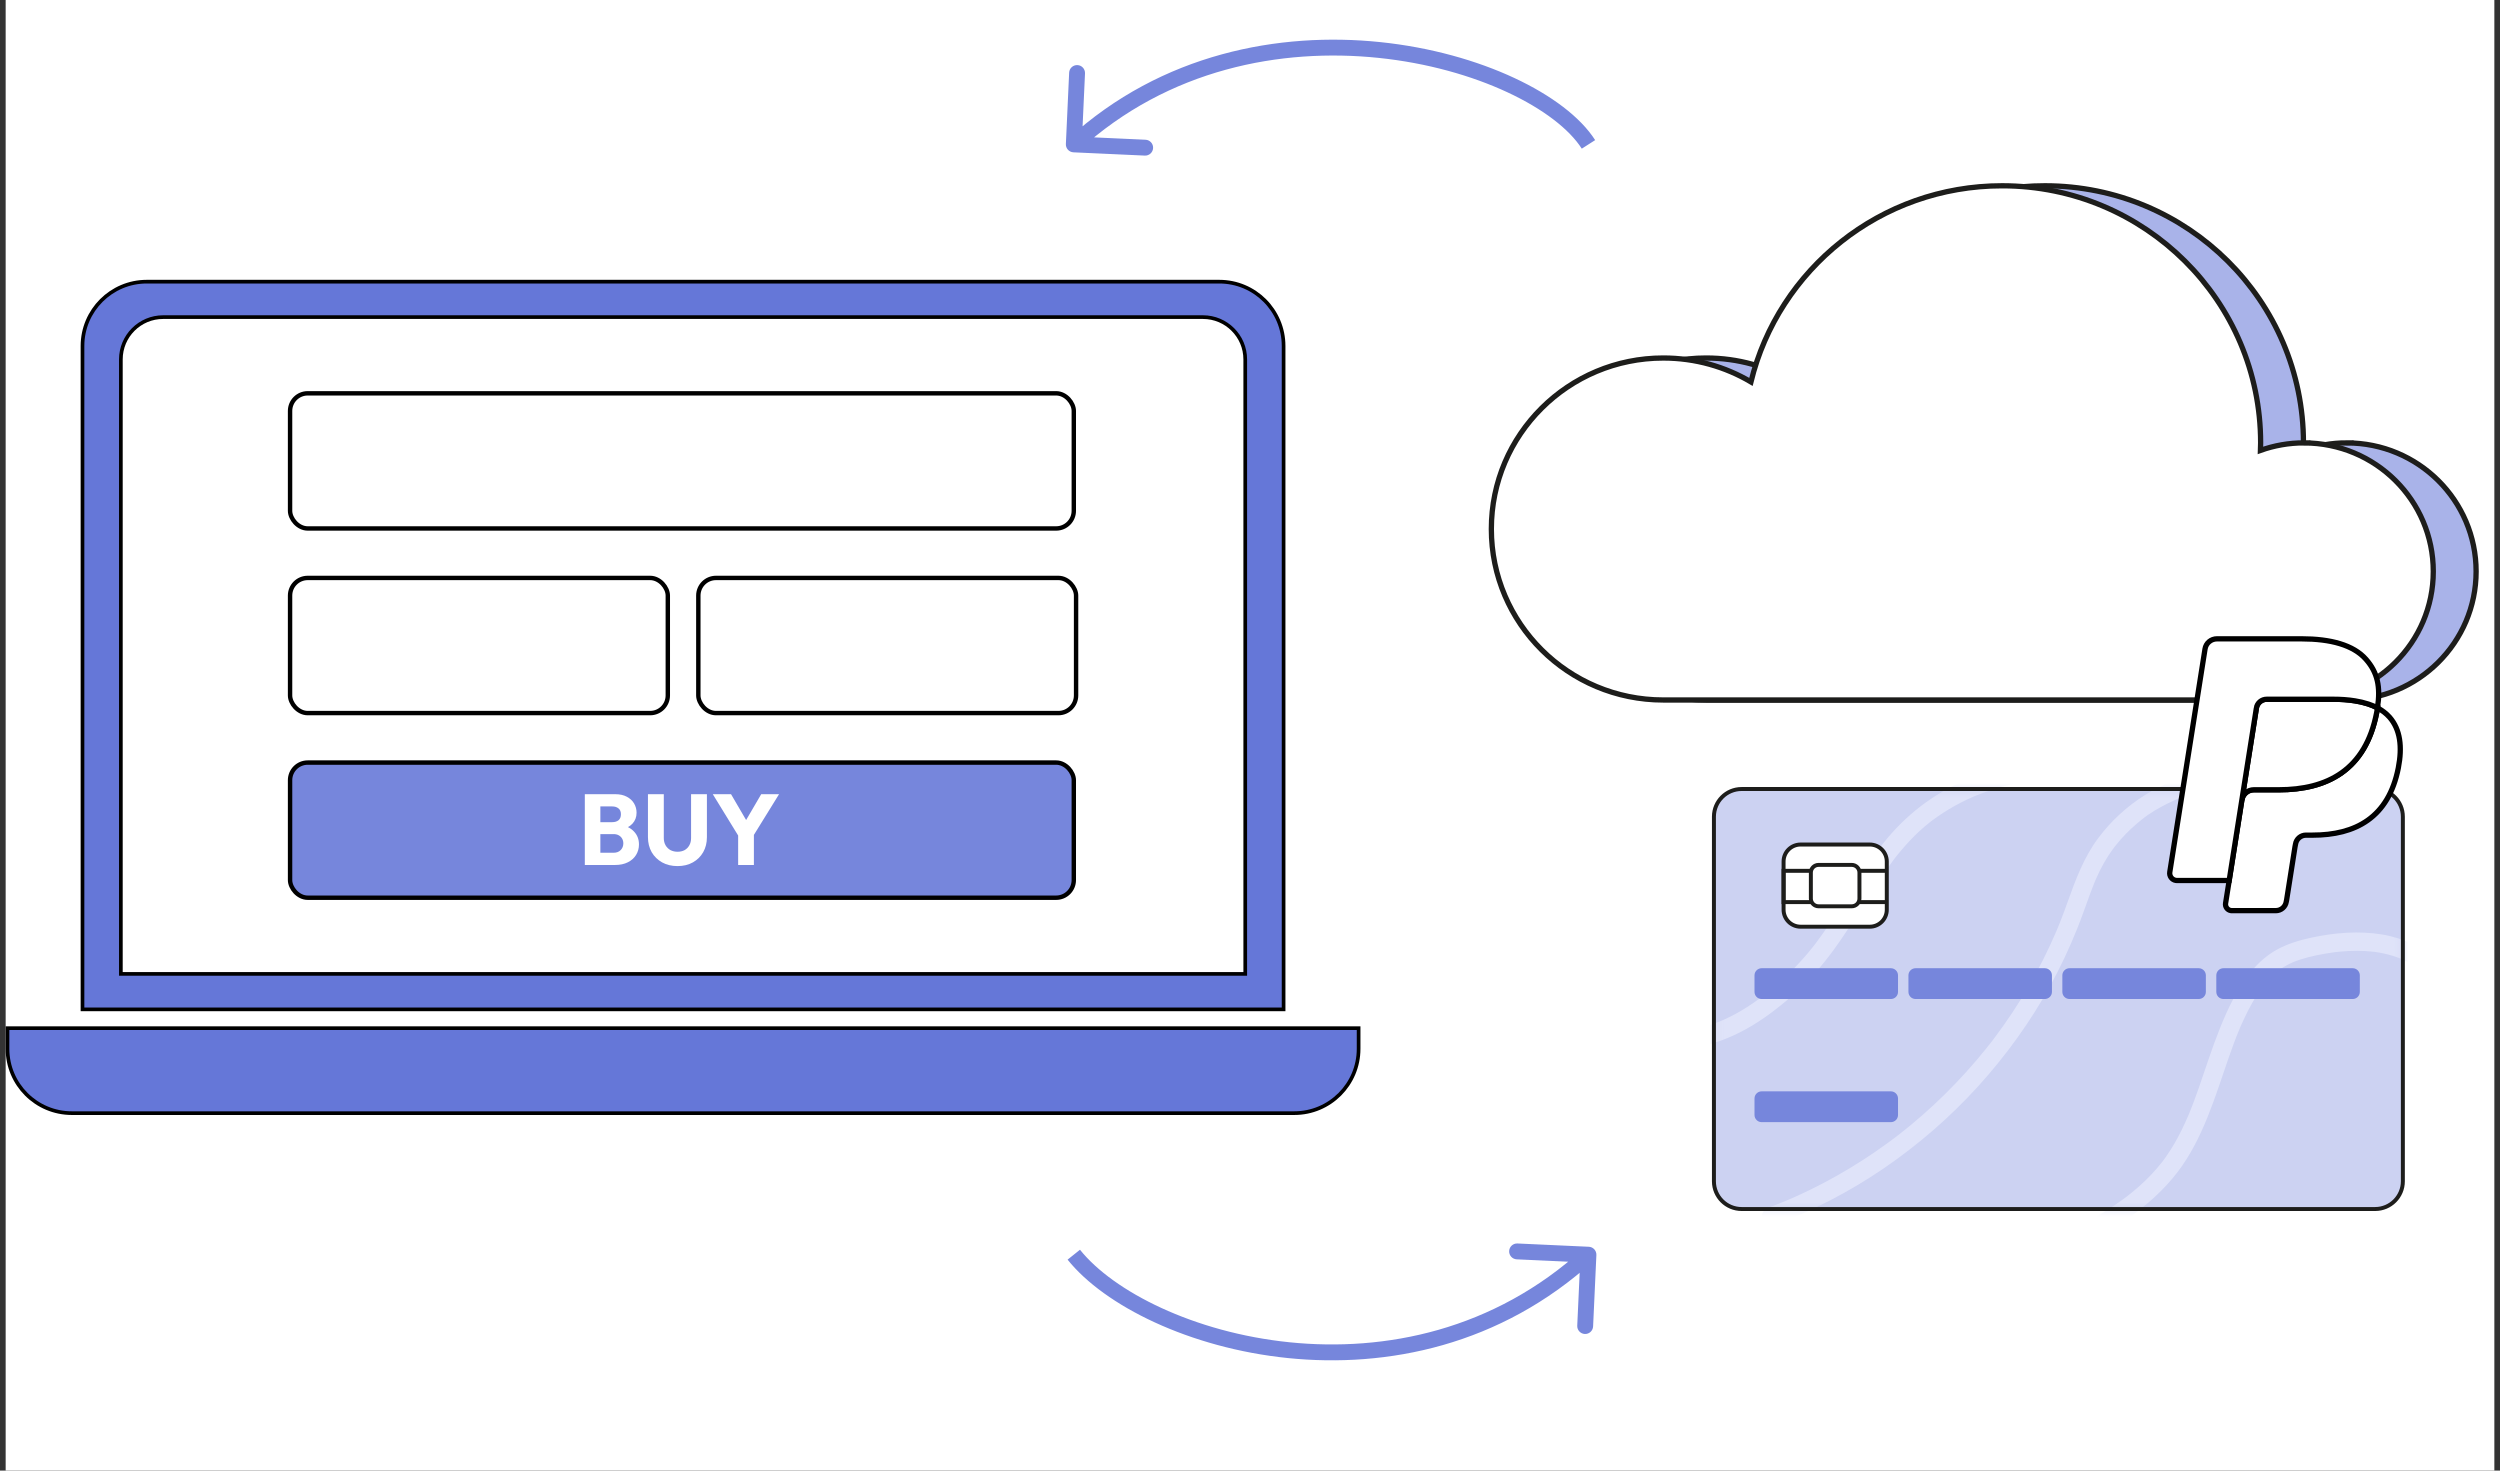 <svg width="340" height="200" viewBox="0 0 340 200" fill="none" xmlns="http://www.w3.org/2000/svg">
<rect x="0" y="0" width="340" height="200" fill="#333333" stroke="none"/>
<g clip-path="url(#clip0_1642_15515)">
<rect width="338.462" height="200" transform="translate(0.77)" fill="white"/>
<path d="M217.108 170.687C217.135 170.091 216.675 169.586 216.079 169.559L206.373 169.113C205.777 169.086 205.272 169.546 205.245 170.142C205.218 170.738 205.678 171.243 206.274 171.27L214.901 171.666L214.505 180.294C214.478 180.889 214.939 181.394 215.534 181.422C216.13 181.449 216.635 180.988 216.662 180.393L217.108 170.687ZM145.192 171.311C150.199 177.578 161.793 183.333 175.165 184.698C188.6 186.069 204.042 183.034 216.757 171.435L215.302 169.84C203.13 180.942 188.341 183.872 175.384 182.55C162.363 181.221 151.403 175.625 146.879 169.963L145.192 171.311Z" fill="#7686DC"/>
<path d="M144.959 19.588C144.931 20.183 145.392 20.688 145.987 20.716L155.694 21.161C156.289 21.189 156.794 20.728 156.821 20.132C156.849 19.537 156.388 19.032 155.793 19.004L147.165 18.608L147.561 9.981C147.588 9.385 147.128 8.88 146.532 8.853C145.936 8.825 145.431 9.286 145.404 9.882L144.959 19.588ZM216.941 19.056C214.94 15.926 210.989 12.955 205.941 10.601C200.863 8.234 194.56 6.436 187.714 5.726C174.024 4.306 158.035 7.231 145.309 18.84L146.765 20.435C158.926 9.341 174.248 6.5 187.491 7.873C194.111 8.56 200.18 10.297 205.028 12.558C209.907 14.833 213.437 17.583 215.122 20.219L216.941 19.056Z" fill="#7686DC"/>
<path d="M11.219 47.056C11.219 42.223 15.136 38.306 19.969 38.306H165.819C170.651 38.306 174.569 42.223 174.569 47.056V137.275H11.219V47.056Z" fill="#6577D8" stroke="black" stroke-width="0.5"/>
<path d="M1.02 139.83H184.771V142.638C184.771 147.47 180.854 151.388 176.021 151.388H9.77C4.937 151.388 1.02 147.47 1.02 142.638V139.83Z" fill="#6577D8" stroke="black" stroke-width="0.5"/>
<path d="M16.438 48.878C16.438 45.703 19.012 43.128 22.188 43.128H163.603C166.779 43.128 169.353 45.703 169.353 48.878V132.452H16.438V48.878Z" fill="white" stroke="black" stroke-width="0.5"/>
<rect x="39.449" y="103.709" width="106.588" height="18.38" rx="2.398" fill="#7686DC" stroke="black" stroke-width="0.599"/>
<rect x="39.449" y="53.491" width="106.588" height="18.38" rx="2.398" stroke="black" stroke-width="0.599"/>
<rect x="39.449" y="78.6" width="51.373" height="18.38" rx="2.398" stroke="black" stroke-width="0.599"/>
<rect x="94.973" y="78.6" width="51.373" height="18.38" rx="2.398" stroke="black" stroke-width="0.599"/>
<path d="M100.647 114.052L96.938 108.01H99.42L102.27 112.892H100.674L103.525 108.01H105.952L102.216 114.052H100.647ZM100.388 117.638V113.07H102.529V117.638H100.388Z" fill="white"/>
<path d="M92.144 117.788C91.353 117.788 90.653 117.62 90.044 117.284C89.444 116.947 88.971 116.484 88.626 115.893C88.289 115.293 88.121 114.611 88.121 113.847V108.01H90.276V113.97C90.276 114.352 90.358 114.683 90.521 114.965C90.685 115.247 90.908 115.465 91.19 115.62C91.481 115.765 91.799 115.838 92.144 115.838C92.508 115.838 92.826 115.765 93.099 115.62C93.372 115.465 93.585 115.252 93.74 114.979C93.904 114.697 93.986 114.365 93.986 113.983V108.01H96.14V113.861C96.14 114.624 95.972 115.302 95.636 115.893C95.299 116.484 94.831 116.947 94.231 117.284C93.631 117.62 92.935 117.788 92.144 117.788Z" fill="white"/>
<path d="M81.172 117.638V115.975H83.436C83.854 115.975 84.181 115.852 84.418 115.606C84.654 115.361 84.772 115.061 84.772 114.706C84.772 114.461 84.718 114.242 84.609 114.052C84.499 113.861 84.345 113.711 84.145 113.601C83.954 113.492 83.718 113.438 83.436 113.438H81.172V111.815H83.258C83.613 111.815 83.899 111.728 84.118 111.556C84.336 111.374 84.445 111.101 84.445 110.737C84.445 110.383 84.336 110.119 84.118 109.946C83.899 109.765 83.613 109.674 83.258 109.674H81.172V108.01H83.668C84.286 108.01 84.809 108.123 85.236 108.351C85.672 108.578 86.004 108.883 86.231 109.264C86.459 109.646 86.573 110.069 86.573 110.533C86.573 111.124 86.382 111.624 86 112.033C85.618 112.442 85.054 112.724 84.308 112.879L84.363 112.156C85.172 112.31 85.795 112.624 86.231 113.097C86.677 113.57 86.9 114.152 86.9 114.843C86.9 115.37 86.768 115.847 86.504 116.275C86.25 116.693 85.877 117.025 85.386 117.27C84.904 117.516 84.322 117.638 83.64 117.638H81.172ZM79.535 117.638V108.01H81.649V117.638H79.535Z" fill="white"/>
<path d="M319.178 60.23C317.093 60.23 315.1 60.592 313.245 61.255C313.258 60.911 313.27 60.574 313.27 60.23C313.27 40.917 297.527 25.267 278.111 25.267C261.568 25.267 247.697 36.632 243.952 51.938C240.462 49.877 236.39 48.69 232.033 48.69C219.12 48.69 208.648 59.103 208.648 71.945C208.648 84.786 219.12 95.199 232.033 95.199H319.172C328.88 95.199 336.751 87.371 336.751 77.718C336.751 68.064 328.88 60.236 319.172 60.236L319.178 60.23Z" fill="#A9B3E9" stroke="#1D1D1B" stroke-width="0.72" stroke-miterlimit="10"/>
<path d="M313.354 60.23C311.269 60.23 309.276 60.592 307.421 61.255C307.433 60.911 307.445 60.574 307.445 60.23C307.445 40.917 291.702 25.267 272.287 25.267C255.744 25.267 241.873 36.632 238.128 51.938C234.638 49.877 230.566 48.69 226.209 48.69C213.295 48.69 202.824 59.103 202.824 71.945C202.824 84.786 213.295 95.199 226.209 95.199H313.348C323.055 95.199 330.927 87.371 330.927 77.718C330.927 68.064 323.055 60.236 313.348 60.236L313.354 60.23Z" fill="white" stroke="#1D1D1B" stroke-width="0.72" stroke-miterlimit="10"/>
<path d="M323.019 107.305H236.865C234.782 107.305 233.094 108.992 233.094 111.073V160.659C233.094 162.74 234.782 164.427 236.865 164.427H323.019C325.101 164.427 326.789 162.74 326.789 160.659V111.073C326.789 108.992 325.101 107.305 323.019 107.305Z" fill="#CCD2F2"/>
<mask id="mask0_1642_15515" style="mask-type:luminance" maskUnits="userSpaceOnUse" x="233" y="107" width="94" height="58">
<path d="M323.022 107.305H236.869C234.786 107.305 233.098 108.992 233.098 111.072V160.659C233.098 162.74 234.786 164.426 236.869 164.426H323.022C325.105 164.426 326.793 162.74 326.793 160.659V111.072C326.793 108.992 325.105 107.305 323.022 107.305Z" fill="white"/>
</mask>
<g mask="url(#mask0_1642_15515)">
<path d="M281.579 103.136C276.686 103.217 271.831 104.156 267.329 106.082C262.826 108.009 259.098 110.928 256.117 114.69C253.137 118.452 250.755 122.913 247.924 126.937C247.582 127.423 247.235 127.898 246.877 128.373C246.834 128.426 246.792 128.485 246.749 128.538C246.898 128.341 246.786 128.49 246.749 128.533C246.647 128.661 246.546 128.789 246.444 128.917C246.241 129.173 246.028 129.429 245.819 129.68C245.008 130.641 244.148 131.564 243.245 132.444C242.342 133.325 241.37 134.184 240.371 134.979C240.259 135.07 240.142 135.161 240.03 135.251C239.843 135.395 239.992 135.278 240.03 135.251C239.971 135.294 239.912 135.342 239.853 135.385C239.592 135.582 239.33 135.78 239.063 135.972C238.582 136.319 238.091 136.655 237.589 136.975C236.574 137.621 235.511 138.202 234.411 138.693C234.282 138.752 234.16 138.805 234.031 138.859C234.288 138.747 233.93 138.901 233.855 138.928C233.567 139.046 233.278 139.152 232.984 139.254C232.424 139.451 231.852 139.622 231.27 139.766C230.992 139.835 230.714 139.899 230.431 139.953C230.298 139.979 230.17 140.001 230.036 140.022C229.972 140.033 229.903 140.043 229.838 140.054C229.79 140.059 229.449 140.124 229.774 140.065C229.23 140.161 228.647 140.177 228.097 140.177C227.819 140.177 227.542 140.172 227.264 140.156C227.12 140.145 226.97 140.134 226.826 140.118C226.762 140.113 226.698 140.102 226.634 140.097C226.388 140.07 226.789 140.124 226.634 140.097C226.073 140.001 225.517 139.889 224.973 139.718C224.722 139.638 224.476 139.547 224.23 139.451C224.006 139.36 224.225 139.456 224.257 139.462C224.209 139.456 224.123 139.403 224.075 139.382C223.926 139.312 223.776 139.238 223.627 139.158C223.044 138.853 222.233 138.987 221.907 139.606C221.602 140.182 221.736 141.004 222.355 141.324C226.944 143.699 232.258 142.616 236.67 140.38C238.924 139.238 240.996 137.738 242.924 136.116C244.879 134.472 246.674 132.636 248.266 130.641C251.348 126.782 253.66 122.412 256.486 118.377C256.833 117.881 257.191 117.39 257.554 116.905C257.597 116.846 257.875 116.488 257.704 116.707C257.789 116.6 257.875 116.488 257.96 116.382C258.152 116.136 258.35 115.896 258.553 115.661C259.333 114.738 260.161 113.852 261.047 113.03C261.469 112.641 261.907 112.267 262.356 111.91C262.409 111.867 262.463 111.824 262.516 111.782C262.516 111.782 262.783 111.579 262.628 111.696C262.5 111.792 262.671 111.664 262.703 111.643C262.756 111.6 262.81 111.563 262.863 111.52C263.109 111.339 263.355 111.163 263.6 110.992C264.572 110.325 265.582 109.716 266.629 109.177C267.152 108.905 267.686 108.649 268.226 108.414C268.349 108.361 268.472 108.308 268.6 108.254C268.819 108.163 268.621 108.243 268.578 108.265C268.642 108.238 268.701 108.211 268.765 108.19C269.048 108.073 269.331 107.966 269.615 107.859C270.726 107.443 271.863 107.085 273.017 106.787C274.171 106.488 275.34 106.248 276.521 106.066C276.654 106.045 276.793 106.024 276.927 106.007C277.017 105.997 277.386 105.938 277.098 105.981C277.418 105.927 277.744 105.901 278.064 105.869C278.657 105.805 279.25 105.757 279.848 105.725C280.447 105.693 281.002 105.671 281.579 105.661C282.236 105.65 282.866 105.09 282.834 104.407C282.802 103.723 282.284 103.136 281.579 103.152V103.136Z" fill="#DFE3F9"/>
<path d="M299.825 105.034C294.061 105.973 288.843 109.319 285.366 113.972C283.395 116.603 282.273 119.666 281.173 122.735C280.906 123.477 280.639 124.213 280.351 124.949C280.222 125.275 280.094 125.595 279.966 125.915C279.907 126.059 279.848 126.209 279.784 126.353C279.747 126.438 279.715 126.529 279.678 126.614C279.806 126.326 279.683 126.598 279.656 126.662C279.106 127.954 278.513 129.224 277.883 130.478C276.633 132.97 275.223 135.388 273.679 137.714C272.91 138.872 272.109 140.004 271.276 141.114C271.18 141.242 271.084 141.364 270.993 141.492C270.934 141.567 270.875 141.642 270.822 141.717C270.624 141.973 270.987 141.508 270.784 141.759C270.571 142.031 270.357 142.304 270.138 142.576C269.706 143.115 269.262 143.654 268.814 144.182C267.014 146.295 265.091 148.307 263.061 150.202C262.025 151.167 260.957 152.107 259.862 153.014C259.328 153.457 258.783 153.889 258.238 154.316C258.19 154.353 258.142 154.396 258.088 154.433C258.35 154.257 258.088 154.433 258.04 154.465C257.917 154.561 257.789 154.658 257.661 154.754C257.357 154.983 257.058 155.207 256.748 155.431C254.504 157.07 252.17 158.574 249.751 159.935C248.544 160.618 247.31 161.259 246.065 161.867C245.44 162.171 244.81 162.465 244.18 162.748C243.865 162.892 243.544 163.03 243.224 163.164C243.165 163.191 242.69 163.399 242.999 163.26C242.828 163.335 242.652 163.404 242.476 163.479C241.835 163.74 241.189 163.996 240.537 164.236C239.923 164.466 239.437 165.096 239.661 165.784C239.853 166.382 240.548 166.91 241.21 166.659C246.514 164.674 251.572 162.059 256.246 158.857C260.903 155.666 265.198 151.947 268.995 147.768C272.793 143.59 276.12 138.984 278.839 134.048C280.217 131.551 281.429 128.962 282.492 126.316C283.101 124.805 283.63 123.263 284.191 121.732C284.324 121.363 284.463 120.995 284.608 120.627C284.688 120.424 284.768 120.227 284.848 120.024C284.885 119.933 284.923 119.842 284.96 119.752C284.864 119.981 285.046 119.549 285.067 119.512C285.387 118.78 285.74 118.055 286.135 117.361C286.477 116.758 286.851 116.176 287.257 115.611C287.348 115.483 287.438 115.354 287.535 115.232C287.593 115.157 287.647 115.082 287.705 115.008C287.535 115.221 287.647 115.082 287.684 115.04C287.924 114.746 288.159 114.453 288.41 114.17C288.87 113.652 289.351 113.151 289.858 112.681C290.098 112.457 290.344 112.233 290.6 112.019C290.734 111.907 290.867 111.795 291.001 111.688C291.06 111.64 291.124 111.587 291.188 111.539C291.241 111.496 291.514 111.267 291.268 111.475C292.326 110.6 293.57 109.885 294.793 109.276C295.103 109.121 295.418 108.972 295.733 108.833C295.792 108.807 295.851 108.785 295.904 108.759C296.198 108.631 295.653 108.86 295.952 108.737C296.129 108.668 296.305 108.599 296.481 108.529C297.127 108.284 297.79 108.07 298.457 107.894C299.125 107.718 299.809 107.569 300.492 107.457C301.176 107.344 301.566 106.507 301.368 105.909C301.139 105.205 300.519 104.916 299.819 105.034H299.825Z" fill="#DFE3F9"/>
<path d="M272.499 173.129C278.524 171.731 284.383 169.218 289.452 165.664C291.968 163.897 294.259 161.859 296.134 159.42C297.886 157.136 299.157 154.559 300.236 151.901C301.315 149.243 302.143 146.597 303.067 143.939C303.531 142.61 304.012 141.281 304.557 139.979C304.557 139.979 304.69 139.664 304.61 139.846C304.53 140.027 304.669 139.712 304.669 139.712C304.739 139.558 304.808 139.398 304.877 139.243C305.022 138.912 305.177 138.586 305.331 138.266C305.636 137.631 305.956 137.007 306.298 136.399C306.645 135.78 307.019 135.176 307.425 134.595C307.527 134.451 307.628 134.312 307.73 134.173C307.767 134.12 307.917 133.933 307.751 134.141C307.794 134.088 307.836 134.034 307.879 133.981C308.114 133.688 308.365 133.399 308.627 133.127C308.862 132.876 309.108 132.642 309.364 132.412C309.492 132.3 309.626 132.193 309.754 132.081C309.797 132.049 309.941 131.937 309.743 132.087C309.839 132.017 309.936 131.943 310.032 131.873C310.309 131.681 310.598 131.5 310.892 131.334C311.052 131.244 311.217 131.158 311.378 131.078C311.479 131.03 311.575 130.982 311.677 130.934C311.73 130.913 312.029 130.785 311.784 130.886C313.188 130.304 314.684 129.968 316.174 129.707C316.543 129.643 316.911 129.584 317.285 129.531C317.333 129.525 317.531 129.493 317.285 129.531C317.397 129.515 317.509 129.504 317.622 129.488C317.825 129.461 318.033 129.44 318.236 129.424C319 129.349 319.769 129.312 320.538 129.312C321.307 129.312 322.065 129.349 322.824 129.44C322.888 129.445 323.139 129.482 322.877 129.44C322.952 129.45 323.022 129.461 323.096 129.472C323.278 129.499 323.46 129.531 323.646 129.563C324.047 129.637 324.442 129.723 324.838 129.829C325.195 129.925 325.548 130.032 325.9 130.155C326.077 130.214 326.248 130.283 326.424 130.347C326.493 130.374 326.568 130.395 326.632 130.432C326.354 130.283 326.6 130.422 326.67 130.454C327.262 130.721 327.834 131.035 328.373 131.398C328.502 131.484 328.63 131.574 328.758 131.665C328.806 131.702 328.859 131.74 328.908 131.777C329.164 131.964 328.705 131.606 328.95 131.809C329.196 132.012 329.431 132.204 329.655 132.412C329.88 132.62 330.099 132.839 330.312 133.069C330.419 133.181 330.521 133.298 330.617 133.415C330.665 133.474 330.718 133.533 330.766 133.592C330.975 133.842 330.676 133.458 330.825 133.666C331.188 134.157 331.519 134.67 331.792 135.214C331.861 135.347 331.92 135.486 331.984 135.625C332.118 135.908 331.888 135.369 332 135.657C332.021 135.715 332.043 135.769 332.064 135.828C332.182 136.137 332.283 136.457 332.363 136.777C332.401 136.922 332.433 137.071 332.465 137.22C332.486 137.316 332.593 137.781 332.508 137.423C332.577 137.711 332.566 138.042 332.572 138.336C332.582 138.992 333.143 139.622 333.827 139.59C334.511 139.558 335.098 139.035 335.082 138.336C335.029 135.507 333.699 132.866 331.701 130.897C329.703 128.928 326.873 127.567 323.983 127.092C320.757 126.563 317.483 126.846 314.299 127.529C312.718 127.866 311.143 128.346 309.717 129.12C308.376 129.851 307.196 130.881 306.223 132.049C304.301 134.371 303.003 137.119 301.892 139.894C300.829 142.546 299.974 145.278 299.029 147.973C298.788 148.651 298.548 149.329 298.292 150.001C298.169 150.321 298.046 150.642 297.918 150.956C297.854 151.117 297.79 151.271 297.726 151.431C297.693 151.511 297.661 151.591 297.629 151.666C297.608 151.714 297.592 151.762 297.571 151.805C297.629 151.661 297.635 151.655 297.576 151.789C297.02 153.08 296.406 154.35 295.696 155.567C295.343 156.17 294.969 156.757 294.569 157.323C294.473 157.462 294.371 157.6 294.27 157.739C294.206 157.824 294.147 157.904 294.083 157.99C293.939 158.182 294.056 158.027 294.083 157.99C293.842 158.299 293.591 158.598 293.34 158.897C292.363 160.028 291.284 161.064 290.13 162.019C289.858 162.248 289.58 162.467 289.297 162.686C289.334 162.654 289.484 162.542 289.297 162.686C289.212 162.75 289.126 162.814 289.041 162.878C288.87 163.006 288.694 163.134 288.523 163.257C287.93 163.684 287.321 164.095 286.701 164.484C285.398 165.317 284.052 166.08 282.674 166.779C281.969 167.137 281.253 167.483 280.527 167.809C280.356 167.889 280.18 167.964 280.009 168.038C279.923 168.076 279.838 168.113 279.747 168.15C279.694 168.172 279.459 168.273 279.683 168.177C279.298 168.337 278.914 168.492 278.529 168.647C277.066 169.218 275.581 169.714 274.069 170.141C273.321 170.349 272.574 170.541 271.821 170.717C271.18 170.867 270.742 171.635 270.945 172.265C271.164 172.932 271.805 173.3 272.494 173.14L272.499 173.129Z" fill="#DFE3F9"/>
</g>
<path d="M323.019 107.305H236.865C234.782 107.305 233.094 108.992 233.094 111.073V160.659C233.094 162.74 234.782 164.427 236.865 164.427H323.019C325.101 164.427 326.789 162.74 326.789 160.659V111.073C326.789 108.992 325.101 107.305 323.019 107.305Z" stroke="#1D1D1B" stroke-width="0.54" stroke-miterlimit="10"/>
<path d="M254.29 114.856H244.879C243.602 114.856 242.566 115.891 242.566 117.167V123.72C242.566 124.996 243.602 126.031 244.879 126.031H254.29C255.568 126.031 256.603 124.996 256.603 123.72V117.167C256.603 115.891 255.568 114.856 254.29 114.856Z" fill="white" stroke="#1D1D1B" stroke-width="0.54" stroke-miterlimit="10"/>
<path d="M256.603 122.686H242.566V118.432H256.603" stroke="#1D1D1B" stroke-width="0.54" stroke-miterlimit="10"/>
<path d="M251.838 117.626H247.324C246.746 117.626 246.277 118.095 246.277 118.672V122.21C246.277 122.788 246.746 123.256 247.324 123.256H251.838C252.416 123.256 252.884 122.788 252.884 122.21V118.672C252.884 118.095 252.416 117.626 251.838 117.626Z" fill="white" stroke="#1D1D1B" stroke-width="0.54" stroke-miterlimit="10"/>
<path d="M257.158 131.678H239.585C239.049 131.678 238.613 132.113 238.613 132.649V134.896C238.613 135.433 239.049 135.867 239.585 135.867H257.158C257.695 135.867 258.13 135.433 258.13 134.896V132.649C258.13 132.113 257.695 131.678 257.158 131.678Z" fill="#7686DC"/>
<path d="M257.158 148.423H239.585C239.049 148.423 238.613 148.858 238.613 149.394V151.641C238.613 152.177 239.049 152.612 239.585 152.612H257.158C257.695 152.612 258.13 152.177 258.13 151.641V149.394C258.13 148.858 257.695 148.423 257.158 148.423Z" fill="#7686DC"/>
<path d="M278.092 131.678H260.519C259.982 131.678 259.547 132.113 259.547 132.649V134.896C259.547 135.432 259.982 135.867 260.519 135.867H278.092C278.628 135.867 279.064 135.432 279.064 134.896V132.649C279.064 132.113 278.628 131.678 278.092 131.678Z" fill="#7686DC"/>
<path d="M299.025 131.678H281.453C280.916 131.678 280.48 132.113 280.48 132.649V134.896C280.48 135.432 280.916 135.867 281.453 135.867H299.025C299.562 135.867 299.997 135.432 299.997 134.896V132.649C299.997 132.113 299.562 131.678 299.025 131.678Z" fill="#7686DC"/>
<path d="M319.963 131.678H302.39C301.853 131.678 301.418 132.113 301.418 132.649V134.896C301.418 135.433 301.853 135.867 302.39 135.867H319.963C320.5 135.867 320.935 135.433 320.935 134.896V132.649C320.935 132.113 320.5 131.678 319.963 131.678Z" fill="#7686DC"/>
<path d="M323.339 96.274C323.307 96.493 323.264 96.717 323.221 96.947C321.704 104.727 316.518 107.417 309.889 107.417H306.514C305.702 107.417 305.018 108.004 304.895 108.804L303.17 119.749L302.679 122.85C302.604 123.319 302.924 123.762 303.395 123.837C303.437 123.842 303.485 123.848 303.528 123.848H309.51C310.221 123.848 310.819 123.335 310.931 122.636L310.99 122.332L312.117 115.187L312.192 114.797C312.304 114.098 312.907 113.58 313.612 113.58H314.51C320.31 113.58 324.845 111.227 326.175 104.423C326.73 101.579 326.442 99.204 324.973 97.534C324.508 97.016 323.953 96.589 323.333 96.274H323.339Z" fill="white" stroke="black" stroke-width="0.72" stroke-miterlimit="10"/>
<path d="M321.755 95.638C321.269 95.499 320.778 95.387 320.281 95.312C319.298 95.163 318.305 95.088 317.306 95.093H308.29C307.58 95.093 306.976 95.611 306.869 96.31L304.952 108.445L304.898 108.797C305.021 107.997 305.71 107.41 306.517 107.41H309.892C316.521 107.41 321.707 104.72 323.224 96.94C323.267 96.71 323.31 96.486 323.342 96.267C322.941 96.059 322.524 95.883 322.097 95.744C321.985 95.707 321.873 95.67 321.755 95.638Z" fill="white" stroke="black" stroke-width="0.72" stroke-miterlimit="10"/>
<path d="M306.862 96.31C306.969 95.611 307.573 95.094 308.283 95.099H317.299C318.367 95.099 319.366 95.168 320.274 95.318C320.889 95.414 321.497 95.558 322.09 95.75C322.539 95.9 322.956 96.076 323.335 96.273C323.783 93.397 323.335 91.438 321.775 89.666C320.061 87.713 316.963 86.881 313.005 86.881H301.505C300.693 86.881 300.004 87.468 299.882 88.268L295.09 118.606C295.005 119.145 295.374 119.652 295.913 119.737C295.961 119.748 296.014 119.748 296.068 119.748H303.166L304.95 108.446L306.868 96.31H306.862Z" fill="white" stroke="black" stroke-width="0.72" stroke-miterlimit="10"/>
</g>
<defs>
<clipPath id="clip0_1642_15515">
<rect width="338.462" height="200" fill="white" transform="translate(0.77)"/>
</clipPath>
</defs>
</svg>
